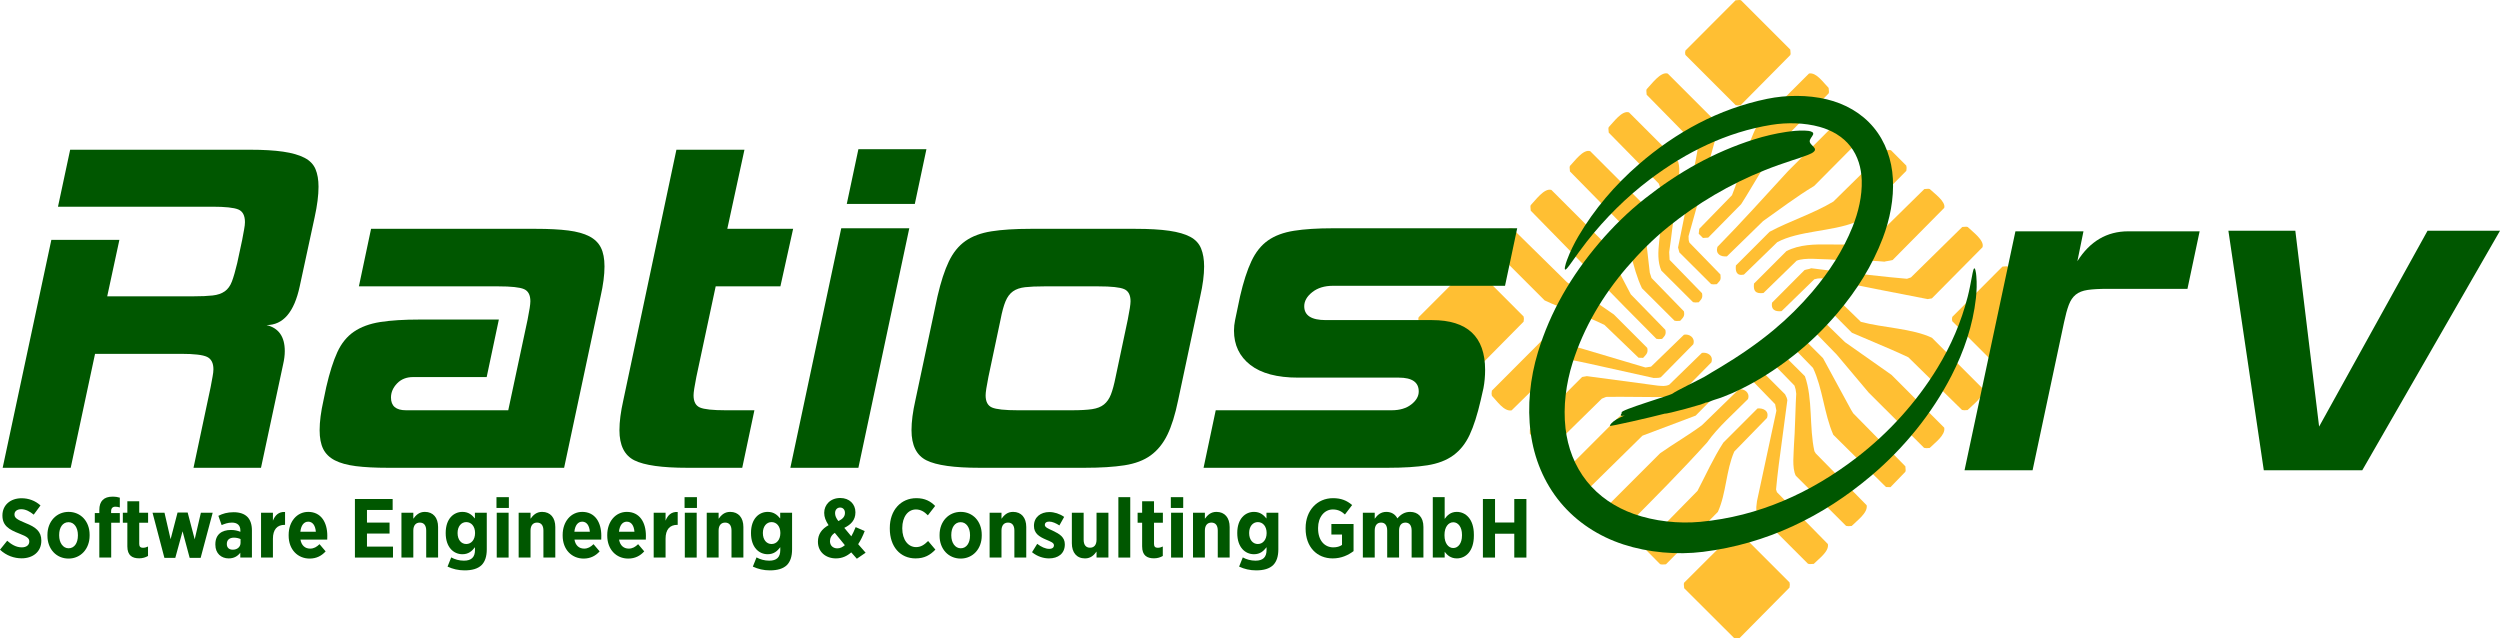<?xml version="1.0" encoding="UTF-8"?>
<svg xmlns="http://www.w3.org/2000/svg" xmlns:xlink="http://www.w3.org/1999/xlink" xmlns:xodm="http://www.corel.com/coreldraw/odm/2003" xml:space="preserve" width="337.001mm" height="86.029mm" version="1.1" style="shape-rendering:geometricPrecision; text-rendering:geometricPrecision; image-rendering:optimizeQuality; fill-rule:evenodd; clip-rule:evenodd" viewBox="0 0 75560.67 19289.09">
 <defs>
  <style type="text/css">
   
    .fil0 {fill:#FFBF33}
    .fil1 {fill:#005700;fill-rule:nonzero}
   
  </style>
 </defs>
 <g id="Layer_x0020_1">
  <g id="_2113318104432">
   <g>
    <path class="fil0" d="M60671.26 11232.96c-30.02,-7.51 -78.79,9.37 -144.44,-3.77 -507.4,-507.4 -1014.8,-1014.8 -1521.28,-1521.25 -12.17,-64.73 -12.17,-64.73 0.94,-130.38 504.6,-506.46 1009.19,-1012.94 1515.65,-1519.39 126.61,-12.2 126.61,-12.2 166.01,0.94 495.2,495.2 991.34,991.37 1487.51,1487.51 13.12,127.56 13.12,127.56 0.94,166.01 -502.71,506.46 -1004.5,1013.85 -1505.33,1520.33z"></path>
    <path class="fil0" d="M52579.08 19283.76c-110.67,7.51 -110.67,7.51 -169.75,-2.8 -502.71,-500.85 -1005.42,-1001.68 -1506.28,-1502.51 -14.06,-128.5 -14.06,-128.5 -0.92,-167.89 505.51,-505.54 1011.97,-1010.11 1519.39,-1515.65 65.65,-13.12 65.65,-13.12 157.56,0 502.71,502.71 1005.42,1005.42 1508.14,1508.14 12.2,64.73 12.2,64.73 -0.94,156.64 -502.71,508.34 -1005.42,1016.68 -1507.19,1524.08z"></path>
    <path class="fil0" d="M54819.72 17043.13c-122.87,8.43 -122.87,8.43 -175.4,-4.69 -513.97,-513.97 -1026.99,-1027.02 -1540.02,-1540.04 -42.2,-124.73 -13.14,-221.34 -0.94,-349.84 195.09,-911.64 390.18,-1823.27 587.13,-2734.91 -13.14,-65.65 -26.26,-131.3 -38.45,-197.89 -317.94,-327.33 -635.9,-654.64 -953.83,-981.97 -32.83,-162.26 120.99,-329.21 301.99,-268.25 317.94,317.96 635.9,635.9 953.83,953.85 54.42,108.79 54.42,108.79 67.53,174.44 -288.88,2153.43 -288.88,2153.43 -341.39,2701.14 8.43,27.22 16.88,54.42 26.26,80.67 513.03,522.4 1026.05,1044.82 1540.02,1568.16 43.16,226.97 -282.29,449.26 -426.73,599.33z"></path>
    <path class="fil0" d="M55965.82 15897.01c-105.04,9.37 -105.04,9.37 -169.75,-2.8 -507.4,-505.54 -1013.85,-1010.13 -1519.39,-1515.65 -121.93,-236.34 -59.08,-694.98 -54.39,-943.52 28.14,-305.76 52.51,-1380.6 67.53,-1532.53 -15.02,-135.07 -15.02,-135.07 -52.53,-247.6 -317.94,-325.45 -634.01,-650.92 -950.09,-976.37 -21.57,-199.78 56.28,-320.76 281.37,-288.86 327.33,327.31 654.66,654.64 983.85,981.97 243.86,679.03 125.67,1551.28 287,2265.96 12.2,21.57 25.34,44.08 39.39,65.65 513.03,522.4 1026.05,1044.82 1540.02,1568.16 43.16,228.86 -304.8,473.65 -453,625.58z"></path>
    <path class="fil0" d="M57138.2 14724.64c-45.94,-0.94 -90.96,-2.8 -135.99,-4.69 -531.79,-526.16 -1062.64,-1053.25 -1592.55,-1579.41 -279.48,-639.64 -318.88,-1401.23 -612.44,-2019.3 -326.39,-335.76 -652.78,-671.52 -978.23,-1008.23 0,-187.58 83.48,-302.96 296.37,-270.11 327.33,327.31 654.66,654.64 983.85,981.97 755.94,1380.58 847.87,1575.67 912.58,1666.63 525.22,534.62 1050.45,1069.21 1576.61,1602.87 12.2,126.61 12.2,126.61 -0.94,166.01 -151.01,154.75 -300.13,309.51 -449.26,464.26z"></path>
    <path class="fil0" d="M58323.71 13539.15c-105.04,9.37 -105.04,9.37 -169.78,-2.83 -558.97,-557.11 -1117.96,-1114.21 -1676.01,-1672.26 -321.7,-381.73 -643.41,-763.45 -964.17,-1146.12 -374.21,-383.59 -748.43,-767.2 -1121.72,-1151.72 -38.45,-190.4 83.48,-312.33 284.19,-284.19 362.02,352.65 724.06,705.29 1086.07,1057.96 468,329.19 936.97,659.33 1405.92,989.48 530.85,532.71 1062.62,1064.5 1595.36,1597.24 43.14,228.83 -293.56,462.38 -439.86,612.44z"></path>
    <path class="fil0" d="M59469.81 12393.03c-105.04,9.37 -105.04,9.37 -169.75,-2.8 -541.16,-529.93 -1081.39,-1060.76 -1621.63,-1591.61 -390.16,-181.95 -390.16,-181.95 -1706.03,-741.88 -345.13,-345.16 -689.35,-691.23 -1033.56,-1037.31 -38.45,-190.4 83.48,-312.33 284.19,-284.19 339.51,330.13 679.98,661.21 1020.42,992.29 673.41,181.95 1547.53,196.97 2149.66,482.08 513.03,514.91 1027.94,1029.82 1542.84,1544.73 44.08,229.78 -317.02,485.83 -466.14,638.7z"></path>
    <path class="fil0" d="M50351.57 17056.25c-122.87,8.45 -122.87,8.45 -175.38,-4.69 -150.07,-150.07 -299.19,-301.05 -447.38,-451.12 -13.14,-65.65 -13.14,-65.65 -0.94,-156.64 525.22,-536.48 1051.39,-1072.02 1578.47,-1608.49 249.48,-478.32 483.03,-998.85 781.28,-1458.43 343.27,-343.27 687.49,-687.49 1031.68,-1031.68 166.01,-15.94 361.1,64.71 287,287 -331.08,338.59 -660.27,677.15 -989.48,1015.74 -252.29,576.82 -239.15,1257.71 -495.2,1823.27 -524.28,528.05 -1047.62,1057.02 -1570.04,1585.04z"></path>
    <path class="fil0" d="M58389.36 9018.48c-43.14,7.49 -85.36,14.06 -126.61,21.57 -2094.32,-404.24 -2892.48,-573.99 -3005.96,-586.19 -183.83,-50.65 -262.62,-56.28 -420.18,-13.14 -330.16,320.76 -660.29,641.52 -989.48,963.23 -204.46,22.51 -323.59,-51.59 -288.88,-255.11 326.39,-328.27 652.78,-656.52 981.03,-984.8 55.34,-23.43 150.07,-28.14 201.66,-57.2 277.62,45 2623.29,304.8 2896.23,318.88 39.39,-13.14 79.71,-27.2 120.04,-41.28 515.85,-508.34 1032.62,-1015.74 1550.36,-1524.08 127.56,-11.26 127.56,-11.26 166.93,1.88 134.13,134.13 513.05,400.47 445.51,610.56 -511.17,514.91 -1021.37,1030.76 -1530.65,1545.67z"></path>
    <path class="fil0" d="M49166.08 15897.01c-117.24,-2.8 -117.24,-2.8 -162.26,-17.83 -141.61,-141.61 -489.57,-380.78 -420.18,-587.11 530.85,-530.85 1061.7,-1061.7 1592.55,-1592.55 407.04,-287 857.24,-545.87 1263.34,-846.93 370.47,-361.1 740.94,-722.17 1112.35,-1082.33 161.32,-31.88 347.02,91.91 281.37,288.86 -409.86,417.38 -910.69,848.81 -1238.02,1314.95 -783.14,867.55 -1607.55,1693.83 -2429.14,2522.93z"></path>
    <path class="fil0" d="M57203.85 7859.22c-138.81,33.77 -204.46,33.77 -248.54,49.71 -559.91,-57.2 -1120.78,-15.94 -1662.89,-68.45 -263.54,0.94 -743.74,-62.85 -990.42,39.39 -334.82,325.45 -669.64,650.9 -1002.6,976.34 -239.17,27.2 -311.39,-58.14 -286.05,-286.05 326.39,-326.39 652.76,-652.78 979.15,-979.17 799.1,-410.81 1809.21,-10.31 2618.63,-352.65 515.83,-508.34 1032.62,-1015.74 1550.33,-1524.08 127.56,-11.26 127.56,-11.26 166.01,0.92 116.3,116.3 493.34,377.04 435.18,568.38 -519.6,525.22 -1039.19,1050.42 -1558.79,1575.65z"></path>
    <path class="fil0" d="M51250.09 12561.86c-536.48,202.58 -1072.02,404.21 -1607.58,605.87 -534.6,525.22 -1069.19,1050.45 -1602.84,1576.61 -247.62,46.88 -466.14,-297.33 -625.58,-456.77 -12.2,-64.71 -12.2,-64.71 0,-168.81 507.4,-507.4 1015.74,-1015.74 1524.08,-1524.08 38.45,-21.59 76.91,-43.16 117.24,-64.73 636.82,-128.48 1433.09,-52.51 1993.02,-351.7 320.76,-313.25 642.47,-625.58 964.17,-937.89 173.5,-19.71 338.56,49.71 272.91,272.91 -346.08,349.84 -691.23,698.74 -1035.42,1048.59z"></path>
    <path class="fil0" d="M56084 6713.13c-730.63,289.8 -1714.48,256.97 -2368.2,606.82 -335.76,326.39 -671.52,652.78 -1007.29,979.17 -229.8,49.71 -260.74,-108.79 -241.97,-275.74 339.51,-339.53 679.03,-679.03 1018.54,-1018.56 612.44,-327.33 1321.5,-548.68 1927.37,-912.58 524.3,-516.77 1050.45,-1033.56 1576.61,-1550.33 127.56,-11.26 127.56,-11.26 166.01,0.94 152.87,154.75 306.7,308.56 461.46,463.32 13.12,65.65 13.12,65.65 0.92,156.61 -511.14,516.79 -1022.31,1033.56 -1533.45,1550.36z"></path>
    <path class="fil0" d="M50729.55 11962.53c-44.08,12.2 -88.16,24.39 -130.38,36.57 -553.34,11.26 -1646.95,-15 -2054.93,-2.8 -44.08,17.83 -87.22,34.71 -129.42,52.51 -518.68,509.28 -1037.33,1018.56 -1555.04,1526.9 -236.34,45.02 -469.89,-314.19 -622.76,-467.06 0,-45.02 0,-90.04 1.86,-135.07 526.16,-526.16 1052.33,-1052.33 1579.44,-1579.41 47.83,-8.45 95.65,-16.88 143.5,-25.34 714.66,95.67 1429.35,191.34 2145.89,287 129.44,7.51 207.29,29.08 342.33,-27.2 329.21,-321.68 659.35,-642.44 989.48,-963.2 164.15,-29.08 354.53,80.65 286.08,286.05 -332.96,336.7 -664.98,674.35 -996.05,1011.05z"></path>
    <path class="fil0" d="M50195.88 11402.6c-71.28,20.65 -71.28,20.65 -214.78,21.57 -2165.6,-483 -2165.6,-483 -2567.01,-559.91 -62.85,8.43 -123.81,16.88 -184.78,25.31 -513.97,504.6 -1027.94,1009.19 -1541.9,1513.76 -232.6,43.14 -448.32,-292.62 -596.5,-440.81 -12.2,-64.71 -12.2,-64.71 0,-155.69 509.28,-511.14 1018.56,-1022.31 1528.76,-1532.53 50.65,-13.12 103.18,-26.26 155.69,-39.37 1751.99,506.46 2069.01,613.38 2958.13,872.24 55.34,-8.45 111.61,-17.83 168.81,-26.26 331.1,-321.7 662.17,-643.41 995.11,-965.11 161.32,-31.88 347.04,91.91 281.39,288.88 -328.27,332.02 -655.6,664.98 -982.94,997.91z"></path>
    <path class="fil0" d="M49662.22 10816.42c-46.91,-1.86 -92.85,-2.8 -137.87,-4.69 -343.27,-330.13 -686.55,-660.27 -1028.88,-989.48 -586.19,-297.31 -1230.51,-465.2 -1810.13,-742.8 -522.42,-522.42 -1044.82,-1044.82 -1566.3,-1566.3 -13.14,-127.56 -13.14,-127.56 0,-166.95 134.13,-134.1 388.3,-502.71 599.33,-432.35 545.85,538.34 1093.59,1076.7 1641.32,1615.04 690.29,482.08 976.34,664.98 1419.98,977.29 334.82,336.73 671.52,673.43 1008.23,1010.13 31.88,155.67 -31.88,195.07 -125.67,300.11z"></path>
    <path class="fil0" d="M50235.27 10243.37c-111.61,8.45 -111.61,8.45 -171.64,-2.8 -1280.22,-1278.36 -2534.19,-2590.49 -3798.47,-3873.54 -12.2,-128.48 -12.2,-128.48 0,-166.93 135.04,-135.07 410.78,-530.85 625.56,-458.63 521.48,521.46 1043.9,1043.88 1566.3,1566.28 276.68,529.91 554.3,1058.9 832.85,1588.81 347.96,357.33 695.92,714.66 1044.82,1072.96 29.08,145.36 -16.88,178.18 -99.42,273.86z"></path>
    <path class="fil0" d="M50782.06 9696.57c-110.67,7.51 -110.67,7.51 -170.69,-3.74 -329.19,-327.33 -657.47,-653.72 -984.8,-981.05 -303.88,-635.9 -359.21,-1389.01 -678.09,-2006.16 -499.89,-507.4 -998.85,-1015.74 -1497.82,-1524.08 -13.14,-127.56 -13.14,-127.56 0,-166.95 134.13,-134.13 398.61,-516.77 612.44,-445.49 508.34,508.34 1017.62,1017.62 1526.9,1526.88 12.2,30.96 25.31,60.96 38.45,90.99 77.85,685.6 156.64,1370.27 235.4,2054.93 15.96,53.48 33.77,106.93 51.59,160.38 326.39,335.76 652.78,671.55 979.17,1007.31 32.83,149.13 -25.31,188.52 -112.56,287z"></path>
    <path class="fil0" d="M51341.99 9136.64c-110.67,7.51 -110.67,7.51 -170.69,-3.74 -320.76,-318.88 -640.58,-636.84 -959.48,-955.72 -228.83,-523.34 68.48,-1223.97 -38.45,-1745.42 44.08,-229.8 60.96,-678.12 -39.37,-885.38 -504.6,-512.08 -1008.25,-1025.13 -1510.96,-1537.22 -13.14,-127.56 -13.14,-127.56 0,-166.95 134.13,-134.1 398.61,-516.77 612.44,-445.49 495.22,495.2 991.37,991.37 1487.51,1487.51 39.39,155.69 35.65,256.97 28.14,422.04 -79.73,529.91 -272.94,2175 -301.08,2313.81 3.77,78.77 8.45,156.61 13.14,234.46 326.39,335.78 652.78,671.55 979.17,1007.31 29.08,145.38 -17.83,179.15 -100.36,274.8z"></path>
    <path class="fil0" d="M51889.73 8588.91c-111.61,8.45 -111.61,8.45 -171.64,-2.8 -320.76,-318.88 -640.58,-636.84 -959.46,-955.72 -14.08,-49.71 -28.14,-99.42 -40.34,-149.13 416.41,-2084.01 523.34,-2560.47 588.05,-2938.43 -9.37,-46.91 -17.8,-94.73 -26.26,-142.58 -504.6,-512.08 -1008.23,-1025.11 -1510.94,-1537.22 -12.2,-128.48 -12.2,-128.48 0,-166.93 138.79,-138.81 422.04,-543.99 638.7,-471.77 495.2,495.2 991.37,991.37 1487.51,1487.51 29.08,83.48 26.26,131.3 45.02,161.32 -18.77,33.77 -18.77,82.53 -513.97,1832.64 -61.91,264.48 -61.91,264.48 -391.12,1432.17 0.94,117.24 0.94,117.24 26.28,195.09 312.31,321.68 624.64,643.38 937.89,964.15 17.83,175.38 -0.94,167.89 -109.73,291.68z"></path>
    <path class="fil0" d="M54832.84 5619.54c-541.16,325.45 -1037.31,705.29 -1543.76,1061.7 -364.84,355.45 -729.68,710.92 -1093.59,1067.31 -194.15,19.71 -351.73,-75.96 -287.02,-287 732.51,-745.63 1423.74,-1517.51 2136.54,-2292.22 598.38,-598.38 1197.69,-1197.69 1797.01,-1797.01 218.52,-40.31 446.43,302.02 599.3,454.89 12.2,124.73 12.2,124.73 0.94,169.75 -537.42,541.16 -1073.9,1081.41 -1609.44,1622.58z"></path>
    <path class="fil0" d="M51628.99 7182.07c-53.45,2.8 -105.99,6.57 -158.5,10.31 -43.14,-43.14 -85.36,-85.34 -127.56,-127.56 4.69,-49.71 9.37,-99.42 15.94,-149.13 329.19,-338.59 658.41,-677.15 989.48,-1015.74 282.31,-691.23 422.98,-1465.94 769.08,-2123.4 518.65,-518.65 1038.25,-1036.37 1558.79,-1555.02 224.15,-42.22 435.18,279.48 592.73,435.18 13.14,127.56 13.14,127.56 0.94,166.01 -530.85,538.34 -1060.76,1077.64 -1589.73,1615.98 -351.7,559.93 -937.89,1562.55 -1055.13,1732.31 -332.96,336.7 -664.98,674.35 -996.05,1011.05z"></path>
    <path class="fil0" d="M44542.23 11246.91c-123.79,7.51 -123.79,7.51 -176.32,-5.63 -496.14,-496.14 -992.29,-992.29 -1487.51,-1487.49 -13.12,-127.56 -13.12,-127.56 0,-166.95 504.6,-504.6 1009.19,-1009.19 1513.79,-1513.76 127.53,-13.14 127.53,-13.14 166.93,0 496.17,498.03 993.25,995.11 1490.33,1492.19 13.12,65.65 13.12,65.65 0,157.56 -502.71,508.34 -1005.42,1016.68 -1507.22,1524.08z"></path>
    <path class="fil0" d="M52605.33 3183.81c-30,-7.49 -78.77,9.39 -144.42,-3.74 -507.42,-507.4 -1014.82,-1014.8 -1521.28,-1521.28 -12.2,-64.71 -12.2,-64.71 0.94,-130.36 504.57,-506.46 1009.17,-1012.94 1515.63,-1519.39 126.61,-12.2 126.61,-12.2 166.01,0.94 495.22,495.2 991.37,991.34 1487.51,1487.51 13.14,127.53 13.14,127.53 0.94,166.01 -502.71,506.46 -1004.48,1013.85 -1505.33,1520.31z"></path>
   </g>
   <path class="fil1" d="M54784.54 8808.06c499.71,-588.81 921.86,-1238.29 1209.28,-1957.13 175.69,-439.42 290.76,-927.71 276.03,-1402.87 -11.46,-368.68 -115,-733.65 -344.33,-1026.95 -232.22,-297.02 -567.08,-486.41 -926.61,-586.12 -458.43,-127.15 -988.9,-137.69 -1457.31,-62.13 -1355.27,218.59 -2571.52,820.07 -3662.55,1639.86 -722.26,542.69 -1361.54,1182.64 -1920.65,1890.96 -160.94,203.88 -310.07,416.32 -460.74,627.69 -40.54,56.86 -81.26,115.34 -126.97,168.12 -9.55,10.99 -47.83,56.66 -65.9,48.32 -18.52,-8.54 -7.06,-67.56 -4.39,-81.82 12.98,-69.48 36.19,-139.37 60.49,-205.63 91.77,-249.89 212.76,-494.37 347.4,-723.77 477.6,-813.72 1101.52,-1542.73 1813.23,-2161.16 1127.85,-980.02 2421.52,-1685.87 3891.41,-1988.7 576.43,-118.77 1227.24,-121.57 1799.82,15.11 546.7,130.52 1050.92,411.77 1413.56,846.3 364.73,437.02 552.87,987.02 584.57,1551.66 34.06,607.04 -89.51,1230.2 -305.43,1796.61 -316.91,831.43 -787.78,1578.9 -1361.12,2256.61 -392.8,464.33 -839.66,900.67 -1316.88,1278.11 -578.72,457.69 -1195.45,850.54 -1870.22,1150.24 -173.52,77.06 -353.54,146.21 -535.47,200.45 -99.35,29.62 -174.71,79.73 -278.25,88.5 -18.32,37.49 -1185.13,353.83 -1220.33,329.84 -417.35,110.31 -1669.95,396.99 -1667.31,370.63 5.87,-58.95 216.97,-326.5 1004.91,-447.4 -955.07,268.09 -607.04,90.81 -648.29,45.04 -64.26,-71.32 1485.11,-521.86 1542.33,-574.26 70.34,-64.44 887.53,-460.34 968.29,-510.65 147.98,-92.2 299.39,-179.19 449.01,-268.92 574.19,-344.33 1119.46,-713.07 1635.47,-1141.61 423.45,-351.68 820.72,-745.42 1176.95,-1164.95z"></path>
   <path class="fil1" d="M49174.13 8078.39c-730.2,850.65 -1303.5,1810.94 -1642.75,2882.55 -199.6,630.45 -290.07,1324.62 -215.04,1983.31 66.12,580.78 274.93,1137.67 639.77,1597.42 367.53,463.16 867.73,794.1 1422.53,991.25 624.1,221.75 1352.67,300.81 2011.54,239.35 1760.8,-164.24 3336.86,-873.85 4730.33,-1945.96 963.61,-741.39 1806.43,-1670.33 2439.26,-2709.28 408.16,-670.11 716.84,-1384.77 911.52,-2144.79 53.72,-209.71 93.03,-422.62 133.12,-635.22 10.63,-56.35 20.76,-114.08 36.7,-169.19 3.32,-11.52 16.01,-58.32 32.56,-58.41 16.86,-0.07 28.99,47.15 32.11,58.92 14.78,56.19 21.95,116.57 26.88,174.35 18.95,221.88 12.26,451.12 -12.51,672.22 -91.73,819.08 -360.92,1605.62 -736.32,2337.1 -589.44,1148.45 -1434.55,2185.11 -2418.27,3018.63 -1473.07,1248.14 -3170.06,2067.91 -5094.61,2308.52 -785.27,98.16 -1653.49,20.94 -2405.2,-223.99 -737.62,-240.38 -1403.7,-667.76 -1901.07,-1266.39 -499.57,-601.28 -799.77,-1337.53 -901.77,-2109.93 -106.28,-804.68 -16.3,-1654.23 219.01,-2429.73 375.07,-1235.96 1011.61,-2317.57 1844.12,-3299.03 412.29,-486.05 892.22,-957.85 1393.85,-1352.22 1003.5,-788.88 2078.34,-1400.6 3297.21,-1785.56 314.44,-99.3 642.38,-176.82 968.83,-225.02 181.73,-26.82 369.64,-46.73 553.81,-40.38 68.81,2.38 171.23,6.14 231.97,43.56 31.75,19.57 39.93,47.96 24.89,81.84 -28.18,63.54 -108.43,137.06 -98.95,209.78 9.35,71.52 104.82,130.56 143.68,190.54 20.78,32.09 20.54,65.61 -3.68,95.78 -42.24,52.58 -129.35,86.82 -189.84,111.37 -153.65,62.35 -314.08,111.05 -471.25,163.14 -281.91,93.39 -563.41,190.29 -838.79,301.3 -1066.5,429.91 -2019.53,989.42 -2916.21,1711.86 -449.64,362.26 -871.66,784.8 -1247.44,1222.31z"></path>
   <path class="fil1" d="M7888.1 14138.74l-2039.7 0 518.3 -2440.96c22.29,-122.6 41.79,-228.47 58.52,-317.62 16.7,-89.19 25.07,-161.64 25.07,-217.35 0,-189.51 -64.08,-314.89 -192.26,-376.19 -128.18,-61.3 -387.31,-91.93 -777.44,-91.93l-2608.11 0 -735.63 3444.05 -2056.39 0 1471.25 -6888.15 2056.39 0 -367.82 1705.33 2608.13 0c234.06,0 426.34,-8.36 576.82,-25.09 150.45,-16.7 273.07,-58.5 367.8,-125.38 94.73,-66.88 167.17,-167.2 217.35,-300.94 50.16,-133.77 103.09,-317.65 158.81,-551.73l150.47 -702.2c22.29,-122.58 41.82,-228.47 58.52,-317.62 16.73,-89.19 25.09,-161.64 25.09,-217.35 0,-200.65 -66.91,-328.81 -200.65,-384.53 -133.72,-55.74 -395.67,-83.59 -785.76,-83.59l-4664.54 0 367.8 -1722.04 5433.6 0c401.25,0 735.63,19.48 1003.14,58.5 267.49,39.01 482.06,100.34 643.68,183.92 161.61,83.59 273.05,197.82 334.35,342.73 61.32,144.89 91.97,323.23 91.97,535 0,256.34 -38.99,562.87 -117.04,919.53l-451.41 2089.84c-167.17,780.2 -501.55,1170.31 -1003.11,1170.31 367.8,89.17 551.73,351.08 551.73,785.76 0,122.62 -16.73,256.37 -50.16,401.28l-668.74 3126.41z"></path>
   <path id="_1" class="fil1" d="M17049.97 14138.74l-5316.58 0c-390.09,0 -716.12,-16.73 -978.03,-50.16 -261.93,-33.43 -473.72,-91.95 -635.31,-175.56 -161.64,-83.59 -278.65,-197.82 -351.1,-342.73 -72.44,-144.89 -108.65,-334.35 -108.65,-568.43 0,-256.37 38.99,-557.31 117.02,-902.8l83.59 -401.28c100.29,-434.69 211.77,-785.78 334.37,-1053.25 122.6,-267.51 289.8,-473.72 501.55,-618.61 211.79,-144.89 476.5,-242.42 794.17,-292.58 317.65,-50.16 716.12,-75.22 1195.38,-75.22l2390.78 0 -367.82 1738.74 -2223.58 0c-200.61,0 -362.24,64.08 -484.84,192.26 -122.6,128.16 -183.92,270.29 -183.92,426.32 0,256.37 150.49,384.53 451.43,384.53l3092.95 0 585.18 -2741.86c55.72,-278.65 83.59,-462.56 83.59,-551.75 0,-189.46 -64.08,-312.06 -192.29,-367.8 -128.16,-55.74 -387.31,-83.59 -777.42,-83.59l-4213.11 0 367.8 -1738.74 4982.19 0c390.09,0 716.12,16.73 978.05,50.16 261.93,33.43 473.7,91.95 635.31,175.54 161.61,83.59 278.63,197.85 351.1,342.73 72.44,144.89 108.68,334.37 108.68,568.45 0,256.32 -39.01,557.26 -117.02,902.8l-1103.45 5182.82z"></path>
   <path id="_2" class="fil1" d="M22433.39 14138.74l-1655.15 0c-769.08,0 -1304.06,-75.25 -1605,-225.72 -300.94,-150.47 -451.41,-454.19 -451.41,-911.16 0,-256.37 39.01,-557.31 117.04,-902.8l1604.97 -7573.6 2056.43 0 -518.27 2390.78 1989.53 0 -384.55 1738.74 -1956.07 0 -585.18 2741.88c-55.72,278.63 -83.59,462.56 -83.59,551.7 0,189.51 64.1,312.11 192.26,367.82 128.18,55.72 387.31,83.59 777.42,83.59l869.39 0 -367.82 1738.76z"></path>
   <path id="_3" class="fil1" d="M25944.33 14138.74l-2056.43 0 1538.16 -7239.25 2056.39 0 -1538.11 7239.25zm1705.31 -7974.83l-2056.41 0 351.1 -1655.18 2056.41 0 -351.1 1655.18z"></path>
   <path id="_4" class="fil1" d="M35607.76 12099.06c-89.19,434.69 -197.85,782.98 -326.03,1044.91 -128.18,261.93 -295.36,468.14 -501.57,618.59 -206.19,150.47 -470.92,250.81 -794.15,300.94 -323.23,50.16 -724.48,75.25 -1203.74,75.25l-3176.56 0c-769.06,0 -1304.06,-75.25 -1605,-225.72 -300.94,-150.47 -451.39,-454.19 -451.39,-911.16 0,-256.37 38.99,-557.31 117.02,-902.8l668.74 -3143.13c100.31,-434.69 214.57,-785.78 342.73,-1053.29 128.18,-267.51 295.38,-473.68 501.57,-618.56 206.21,-144.91 468.14,-242.44 785.76,-292.6 317.67,-50.13 710.56,-75.22 1178.7,-75.22l3176.54 0c412.4,0 752.35,19.51 1019.86,58.52 267.51,39.01 479.26,100.29 635.31,183.88 156.03,83.61 264.71,200.65 325.99,351.1 61.32,150.49 91.97,331.59 91.97,543.38 0,256.32 -38.99,557.26 -117.04,902.8l-668.72 3143.13zm-1889.23 -702.2l367.8 -1738.74c55.74,-278.65 83.61,-462.56 83.61,-551.75 0,-189.46 -64.08,-312.06 -192.29,-367.8 -128.16,-55.74 -387.31,-83.59 -777.42,-83.59l-1638.43 0c-234.06,0 -426.32,8.36 -576.79,25.07 -150.47,16.73 -273.09,58.52 -367.82,125.4 -94.73,66.88 -169.95,167.17 -225.67,300.92 -55.76,133.77 -105.92,317.67 -150.49,551.75l-367.8 1738.74c-55.74,278.63 -83.59,462.56 -83.59,551.7 0,189.51 64.08,312.11 192.24,367.82 128.18,55.72 387.31,83.59 777.44,83.59l1638.43 0c256.37,0 459.75,-11.14 610.25,-33.43 150.45,-22.29 270.27,-69.66 359.46,-142.11 89.15,-72.44 158.81,-172.78 208.97,-300.94 50.16,-128.16 97.51,-303.72 142.11,-526.64z"></path>
   <path id="_5" class="fil1" d="M44752.9 12099.06c-100.31,434.69 -211.77,782.98 -334.37,1044.91 -122.62,261.93 -287,468.14 -493.21,618.59 -206.19,150.47 -468.12,250.81 -785.78,300.94 -317.67,50.16 -716.12,75.25 -1195.38,75.25l-5567.34 0 367.8 -1738.76 5316.56 0c245.22,0 443.05,-58.52 593.52,-175.54 150.47,-117.02 225.69,-248 225.69,-392.89 0,-278.65 -200.61,-417.96 -601.86,-417.96l-3042.8 0c-635.34,0 -1117.37,-128.21 -1446.19,-384.53 -328.81,-256.37 -493.23,-601.88 -493.23,-1036.57 0,-55.74 2.8,-108.68 8.36,-158.86 5.58,-50.13 13.95,-103.07 25.09,-158.81l150.47 -718.9c100.31,-434.69 214.55,-788.56 342.73,-1061.66 128.18,-273.07 295.38,-482.04 501.57,-626.95 206.21,-144.89 468.12,-242.4 785.76,-292.56 317.67,-50.16 710.56,-75.27 1178.68,-75.27l5567.34 0 -367.82 1738.76 -5199.52 0c-256.34,0 -465.34,64.08 -626.93,192.29 -161.64,128.16 -242.44,270.27 -242.44,426.32 0,278.65 217.35,417.96 652.04,417.96l3209.99 0c1070,0 1605,501.55 1605,1504.68 0,189.51 -16.7,373.38 -50.13,551.73l-83.61 367.82z"></path>
   <path class="fil1" d="M66114.59 8730.12l-2407.51 0c-256.32,0 -459.75,11.14 -610.22,33.43 -150.47,22.31 -270.29,69.69 -359.44,142.13 -89.19,72.44 -158.86,175.54 -208.99,309.3 -50.16,133.74 -97.53,306.5 -142.11,518.27l-952.98 4480.62 -2056.39 0 1538.11 -7222.48 2056.39 0 -183.88 902.8c378.95,-601.88 891.66,-902.8 1538.11,-902.8l2156.72 0 -367.82 1738.72z"></path>
   <polygon id="_1_0" class="fil1" points="75560.7,6974.65 71397.72,14213.88 68421.79,14213.88 67351.79,6974.65 69374.77,6974.65 70093.67,12893.09 73370.54,6974.65 "></polygon>
   <path class="fil1" d="M654.95 16874.86c343.9,0 594.26,-202.31 594.26,-531.03l0 -5.07c0,-275.63 -166.91,-407.13 -475.43,-528.52 -275.63,-113.79 -336.32,-161.84 -336.32,-262.98l0 -2.53c0,-91.03 78.41,-154.26 204.84,-154.26 136.55,0 265.52,73.34 376.77,164.37l204.84 -278.16c-161.84,-146.66 -364.15,-217.47 -571.5,-217.47 -341.39,0 -579.08,209.89 -579.08,518.38l0 5.07c0,303.45 194.71,422.31 508.27,543.68 252.87,96.1 303.45,151.73 303.45,240.25l0 2.51c0,103.7 -85.99,174.48 -227.6,174.48 -177,0 -321.14,-96.08 -440,-199.75l-217.47 270.56c194.71,182.08 429.89,260.47 654.95,260.47z"></path>
   <path id="_1_1" class="fil1" d="M2071.07 16882.44c366.66,0 637.24,-290.81 637.24,-692.87l0 -27.83c0,-404.6 -268.05,-690.36 -634.73,-690.36 -366.66,0 -639.77,290.83 -639.77,692.89l0 27.83c0,404.6 270.58,690.34 637.26,690.34zm2.51 -311.03c-171.95,0 -285.74,-169.42 -285.74,-386.91l0 -17.69c0,-220 103.68,-384.37 283.23,-384.37 171.95,0 283.21,166.88 283.21,386.91l0 17.69c0,220 -103.68,384.37 -280.69,384.37z"></path>
   <path id="_2_2" class="fil1" d="M3001.65 16852.1l359.08 0 0 -1051.97 260.47 0 0 -293.34 -263 0 0 -53.09c0,-96.1 48.05,-139.08 131.5,-139.08 50.58,0 88.5,10.11 131.5,22.76l0 -295.87c-58.16,-17.69 -123.92,-30.34 -222.53,-30.34 -128.97,0 -227.6,32.87 -295.87,101.14 -65.74,65.76 -101.14,164.37 -101.14,303.45l0 91.03 -136.55 0 0 293.34 136.55 0 0 1051.97z"></path>
   <path id="_3_3" class="fil1" d="M4207.86 16874.86c108.74,0 194.71,-30.34 265.52,-70.81l0 -285.74c-45.52,22.76 -98.61,37.91 -154.26,37.91 -75.85,0 -111.26,-37.91 -111.26,-116.32l0 -639.77 268.05 0 0 -303.45 -268.05 0 0 -346.43 -359.08 0 0 346.43 -136.55 0 0 303.45 136.55 0 0 713.12c0,280.69 151.73,361.61 359.08,361.61z"></path>
   <polygon id="_4_4" class="fil1" points="4969.03,16862.21 5297.77,16862.21 5517.77,16058.07 5732.7,16862.21 6063.98,16862.21 6428.13,15496.68 6071.56,15496.68 5884.43,16300.82 5672.03,15491.63 5366.04,15491.63 5156.16,16298.31 4971.56,15496.68 4609.95,15496.68 "></polygon>
   <path id="_5_5" class="fil1" d="M6911.11 16877.39c159.33,0 270.58,-65.76 351.5,-171.95l0 146.66 351.5 0 0 -821.84c0,-174.51 -45.52,-316.1 -139.08,-409.66 -88.52,-88.52 -227.6,-139.08 -412.2,-139.08 -194.71,0 -331.26,42.98 -462.76,108.72l98.61 280.69c83.45,-35.4 184.62,-75.85 311.05,-75.85 161.84,0 255.4,80.92 255.4,237.69l0 40.47c-83.45,-32.87 -169.44,-55.63 -283.23,-55.63 -278.16,0 -472.87,134.01 -472.87,432.42l0 15.16c0,263 179.53,412.2 402.06,412.2zm118.86 -263c-103.68,-2.51 -174.48,-58.16 -174.48,-169.42l0 -5.07c0,-123.9 83.45,-189.64 214.95,-189.64 73.32,0 146.66,17.69 199.75,42.98l0 113.79c0,123.92 -101.14,209.89 -240.22,207.35z"></path>
   <path id="_6" class="fil1" d="M7889.76 16852.1l359.08 0 0 -568.97c0,-283.23 131.5,-419.78 351.5,-419.78l15.16 0 0 -389.44c-192.17,-10.11 -300.92,98.63 -366.66,263l0 -240.25 -359.08 0 0 1355.42z"></path>
   <path id="_7" class="fil1" d="M9358.97 16882.44c202.31,0 359.08,-80.92 482.98,-217.47l-184.6 -217.47c-85.96,83.45 -171.95,134.01 -283.21,134.01 -151.73,0 -263,-93.56 -293.34,-273.09l809.19 0c2.53,-53.12 2.53,-96.1 2.53,-116.32 0,-404.62 -189.66,-720.72 -576.55,-720.72 -341.39,0 -591.75,293.34 -591.75,695.42l0 22.76c0,422.31 275.65,692.87 634.73,692.87zm-280.69 -811.73c20.22,-192.17 106.21,-303.45 237.71,-303.45 134.01,0 214.93,116.32 230.11,303.45l-467.82 0z"></path>
   <polygon id="_8" class="fil1" points="10727.02,16852.1 11877.6,16852.1 11877.6,16520.82 11091.17,16520.82 11091.17,16126.34 11773.93,16126.34 11773.93,15795.08 11091.17,15795.08 11091.17,15413.22 11867.49,15413.22 11867.49,15081.97 10727.02,15081.97 "></polygon>
   <path id="_9" class="fil1" d="M12133.03 16852.1l359.08 0 0 -816.79c0,-159.3 78.39,-240.22 197.24,-240.22 121.37,0 192.17,80.92 192.17,240.22l0 816.79 359.1 0 0 -923c0,-280.69 -146.68,-457.71 -399.55,-457.71 -171.95,0 -270.58,98.63 -348.97,207.38l0 -182.08 -359.08 0 0 1355.42z"></path>
   <path id="_10" class="fil1" d="M14042.24 17239.01c230.11,0 402.06,-50.58 515.85,-161.84 101.17,-103.68 154.26,-257.94 154.26,-472.89l0 -1107.6 -359.08 0 0 174.48c-85.99,-106.21 -192.17,-199.78 -376.79,-199.78 -265.52,0 -505.74,207.38 -505.74,634.73l0 7.58c0,427.38 237.69,637.26 505.74,637.26 182.08,0 288.3,-93.56 379.33,-212.42l0 85.99c0,217.47 -108.74,321.14 -333.81,321.14 -141.59,0 -275.63,-37.94 -384.37,-98.63l-111.26 278.18c156.79,73.32 326.21,113.79 515.87,113.79zm50.56 -796.57c-151.73,0 -262.98,-126.43 -262.98,-331.26l0 -2.53c0,-199.78 111.26,-328.74 262.98,-328.74 151.73,0 265.54,128.97 265.54,328.74l0 2.53c0,202.29 -113.81,331.26 -265.54,331.26z"></path>
   <path id="_11" class="fil1" d="M15005.69 15352.55l374.26 0 0 -326.21 -374.26 0 0 326.21zm7.6 1499.55l359.08 0 0 -1355.42 -359.08 0 0 1355.42z"></path>
   <path id="_12" class="fil1" d="M15675.82 16852.1l359.08 0 0 -816.79c0,-159.3 78.39,-240.22 197.24,-240.22 121.37,0 192.17,80.92 192.17,240.22l0 816.79 359.1 0 0 -923c0,-280.69 -146.68,-457.71 -399.55,-457.71 -171.95,0 -270.58,98.63 -348.97,207.38l0 -182.08 -359.08 0 0 1355.42z"></path>
   <path id="_13" class="fil1" d="M17640.66 16882.44c202.31,0 359.08,-80.92 482.98,-217.47l-184.6 -217.47c-85.96,83.45 -171.95,134.01 -283.21,134.01 -151.73,0 -263,-93.56 -293.34,-273.09l809.19 0c2.53,-53.12 2.53,-96.1 2.53,-116.32 0,-404.62 -189.66,-720.72 -576.55,-720.72 -341.39,0 -591.75,293.34 -591.75,695.42l0 22.76c0,422.31 275.65,692.87 634.73,692.87zm-280.69 -811.73c20.22,-192.17 106.21,-303.45 237.71,-303.45 134.01,0 214.93,116.32 230.11,303.45l-467.82 0z"></path>
   <path id="_14" class="fil1" d="M18988.49 16882.44c202.31,0 359.08,-80.92 482.98,-217.47l-184.6 -217.47c-85.96,83.45 -171.95,134.01 -283.21,134.01 -151.73,0 -263,-93.56 -293.34,-273.09l809.19 0c2.53,-53.12 2.53,-96.1 2.53,-116.32 0,-404.62 -189.66,-720.72 -576.55,-720.72 -341.39,0 -591.75,293.34 -591.75,695.42l0 22.76c0,422.31 275.65,692.87 634.73,692.87zm-280.69 -811.73c20.22,-192.17 106.21,-303.45 237.71,-303.45 134.01,0 214.93,116.32 230.11,303.45l-467.82 0z"></path>
   <path id="_15" class="fil1" d="M19757.23 16852.1l359.08 0 0 -568.97c0,-283.23 131.5,-419.78 351.5,-419.78l15.16 0 0 -389.44c-192.17,-10.11 -300.92,98.63 -366.66,263l0 -240.25 -359.08 0 0 1355.42z"></path>
   <path id="_16" class="fil1" d="M20690.32 15352.55l374.26 0 0 -326.21 -374.26 0 0 326.21zm7.6 1499.55l359.08 0 0 -1355.42 -359.08 0 0 1355.42z"></path>
   <path id="_17" class="fil1" d="M21360.46 16852.1l359.08 0 0 -816.79c0,-159.3 78.39,-240.22 197.24,-240.22 121.37,0 192.17,80.92 192.17,240.22l0 816.79 359.1 0 0 -923c0,-280.69 -146.68,-457.71 -399.55,-457.71 -171.95,0 -270.58,98.63 -348.97,207.38l0 -182.08 -359.08 0 0 1355.42z"></path>
   <path id="_18" class="fil1" d="M23269.67 17239.01c230.11,0 402.06,-50.58 515.85,-161.84 101.17,-103.68 154.26,-257.94 154.26,-472.89l0 -1107.6 -359.08 0 0 174.48c-85.99,-106.21 -192.17,-199.78 -376.79,-199.78 -265.52,0 -505.74,207.38 -505.74,634.73l0 7.58c0,427.38 237.69,637.26 505.74,637.26 182.08,0 288.3,-93.56 379.33,-212.42l0 85.99c0,217.47 -108.74,321.14 -333.81,321.14 -141.59,0 -275.63,-37.94 -384.37,-98.63l-111.26 278.18c156.79,73.32 326.21,113.79 515.87,113.79zm50.56 -796.57c-151.73,0 -262.98,-126.43 -262.98,-331.26l0 -2.53c0,-199.78 111.26,-328.74 262.98,-328.74 151.73,0 265.54,128.97 265.54,328.74l0 2.53c0,202.29 -113.81,331.26 -265.54,331.26z"></path>
   <path id="_19" class="fil1" d="M25897.04 16887.5l265.52 -182.06 -225.04 -257.94c75.85,-116.32 141.59,-250.36 197.24,-397.02l-273.12 -118.86c-45.52,111.26 -85.99,197.24 -131.5,278.16l-212.4 -255.4c202.29,-98.63 336.32,-237.71 336.32,-465.29l0 -10.11c0,-240.25 -179.55,-427.35 -457.71,-427.35 -303.45,0 -485.51,209.87 -485.51,445.04l0 7.6c0,121.37 42.98,235.16 131.48,369.19 -204.82,113.79 -321.14,273.12 -321.14,495.63l0 7.6c0,305.99 237.71,500.69 543.68,500.69 189.66,0 336.32,-70.81 462.78,-182.08l169.42 192.2zm-558.86 -1137.94c-68.27,-93.56 -98.63,-159.33 -98.63,-237.71l0 -5.07c0,-96.08 60.69,-166.88 151.73,-166.88 85.99,0 146.68,63.21 146.68,159.3l0 5.07c0,106.21 -65.76,182.06 -199.78,245.29zm-30.34 824.37c-131.5,0 -222.53,-85.99 -222.53,-214.95l0 -5.04c0,-88.52 42.98,-182.08 146.66,-247.82l303.45 371.73c-70.81,60.69 -146.66,96.1 -227.58,96.1z"></path>
   <path id="_20" class="fil1" d="M27672.22 16877.39c270.58,0 440.02,-101.14 599.33,-265.52l-220 -260.47c-118.86,118.86 -222.53,184.6 -364.15,184.6 -235.18,0 -417.24,-214.93 -417.24,-566.43l0 -7.6c0,-343.9 174.48,-563.9 412.2,-563.9 144.13,0 255.4,68.27 361.59,177.02l220.02 -283.23c-136.57,-139.08 -305.99,-235.18 -568.99,-235.18 -467.8,0 -801.61,364.15 -801.61,900.25l0 22.76c0,541.14 313.56,897.71 778.86,897.71z"></path>
   <path id="_21" class="fil1" d="M29035.24 16882.44c366.66,0 637.24,-290.81 637.24,-692.87l0 -27.83c0,-404.6 -268.05,-690.36 -634.73,-690.36 -366.66,0 -639.77,290.83 -639.77,692.89l0 27.83c0,404.6 270.58,690.34 637.26,690.34zm2.51 -311.03c-171.95,0 -285.74,-169.42 -285.74,-386.91l0 -17.69c0,-220 103.68,-384.37 283.23,-384.37 171.95,0 283.21,166.88 283.21,386.91l0 17.69c0,220 -103.68,384.37 -280.69,384.37z"></path>
   <path id="_22" class="fil1" d="M29910.19 16852.1l359.08 0 0 -816.79c0,-159.3 78.39,-240.22 197.24,-240.22 121.37,0 192.17,80.92 192.17,240.22l0 816.79 359.1 0 0 -923c0,-280.69 -146.68,-457.71 -399.55,-457.71 -171.95,0 -270.58,98.63 -348.97,207.38l0 -182.08 -359.08 0 0 1355.42z"></path>
   <path id="_23" class="fil1" d="M31705.59 16877.39c270.58,0 477.94,-141.61 477.94,-422.31l0 -5.04c0,-214.95 -161.84,-313.59 -359.08,-407.15 -144.13,-65.74 -245.29,-106.19 -245.29,-177l0 -5.07c0,-53.09 45.52,-96.1 131.5,-96.1 96.1,0 207.35,50.58 308.52,116.32l144.13 -257.94c-136.55,-96.08 -300.92,-146.66 -447.58,-146.66 -263,0 -465.29,154.26 -465.29,414.71l0 5.07c0,230.11 164.35,326.21 356.55,409.66 146.66,63.21 247.82,96.1 247.82,174.48l0 5.04c0,55.65 -43,103.7 -144.15,103.7 -111.26,0 -240.22,-58.16 -361.61,-151.73l-156.77 252.87c164.35,134.01 354.01,187.13 513.32,187.13z"></path>
   <path id="_24" class="fil1" d="M32795.5 16877.39c169.42,0 270.58,-98.63 346.43,-207.35l0 182.06 359.08 0 0 -1355.42 -359.08 0 0 816.79c0,159.33 -75.85,240.25 -197.24,240.25 -121.37,0 -192.17,-80.92 -192.17,-240.25l0 -816.79 -356.57 0 0 923c0,280.69 144.15,457.71 399.55,457.71z"></path>
   <polygon id="_25" class="fil1" points="33801.96,16852.1 34161.04,16852.1 34161.04,15026.34 33801.96,15026.34 "></polygon>
   <path id="_26" class="fil1" d="M34879.2 16874.86c108.74,0 194.71,-30.34 265.52,-70.81l0 -285.74c-45.52,22.76 -98.61,37.91 -154.26,37.91 -75.85,0 -111.26,-37.91 -111.26,-116.32l0 -639.77 268.05 0 0 -303.45 -268.05 0 0 -346.43 -359.08 0 0 346.43 -136.55 0 0 303.45 136.55 0 0 713.12c0,280.69 151.73,361.61 359.08,361.61z"></path>
   <path id="_27" class="fil1" d="M35387.47 15352.55l374.26 0 0 -326.21 -374.26 0 0 326.21zm7.6 1499.55l359.08 0 0 -1355.42 -359.08 0 0 1355.42z"></path>
   <path id="_28" class="fil1" d="M36057.6 16852.1l359.08 0 0 -816.79c0,-159.3 78.39,-240.22 197.24,-240.22 121.37,0 192.17,80.92 192.17,240.22l0 816.79 359.1 0 0 -923c0,-280.69 -146.68,-457.71 -399.55,-457.71 -171.95,0 -270.58,98.63 -348.97,207.38l0 -182.08 -359.08 0 0 1355.42z"></path>
   <path id="_29" class="fil1" d="M37966.82 17239.01c230.11,0 402.06,-50.58 515.85,-161.84 101.17,-103.68 154.26,-257.94 154.26,-472.89l0 -1107.6 -359.08 0 0 174.48c-85.99,-106.21 -192.17,-199.78 -376.79,-199.78 -265.52,0 -505.74,207.38 -505.74,634.73l0 7.58c0,427.38 237.69,637.26 505.74,637.26 182.08,0 288.3,-93.56 379.33,-212.42l0 85.99c0,217.47 -108.74,321.14 -333.81,321.14 -141.59,0 -275.63,-37.94 -384.37,-98.63l-111.26 278.18c156.79,73.32 326.21,113.79 515.87,113.79zm50.56 -796.57c-151.73,0 -262.98,-126.43 -262.98,-331.26l0 -2.53c0,-199.78 111.26,-328.74 262.98,-328.74 151.73,0 265.54,128.97 265.54,328.74l0 2.53c0,202.29 -113.81,331.26 -265.54,331.26z"></path>
   <path id="_30" class="fil1" d="M40280.62 16877.39c262.98,0 467.82,-98.63 629.66,-220l0 -819.33 -670.13 0 0 318.63 321.17 0 0 313.56c-65.76,48.05 -159.3,73.32 -263,73.32 -260.45,0 -460.22,-204.82 -460.22,-568.97l0 -20.22c0,-326.21 192.17,-556.32 445.07,-556.32 169.42,0 273.09,65.74 366.66,151.73l217.49 -285.76c-161.86,-136.55 -331.28,-207.35 -579.1,-207.35 -480.45,0 -826.9,376.79 -826.9,900.25l0 22.76c0,553.79 343.92,897.71 819.33,897.71z"></path>
   <path id="_31" class="fil1" d="M41190.98 16852.1l359.08 0 0 -816.79c0,-156.77 73.34,-240.22 192.17,-240.22 118.86,0 184.6,83.45 184.6,240.22l0 816.79 359.1 0 0 -816.79c0,-156.77 73.32,-240.22 192.17,-240.22 118.86,0 187.13,83.45 187.13,240.22l0 816.79 356.57 0 0 -925.54c0,-298.39 -161.86,-455.18 -402.08,-455.18 -164.37,0 -285.74,78.41 -384.37,197.26 -63.23,-121.39 -177.02,-197.26 -333.79,-197.26 -169.44,0 -270.58,93.56 -351.5,207.38l0 -182.08 -359.08 0 0 1355.42z"></path>
   <path id="_32" class="fil1" d="M44030.77 16877.39c270.58,0 515.87,-220 515.87,-682.78l0 -40.45c0,-462.76 -247.82,-682.78 -515.87,-682.78 -179.53,0 -288.27,98.63 -366.66,212.42l0 -657.47 -359.08 0 0 1825.76 359.08 0 0 -174.48c75.85,101.14 184.6,199.78 366.66,199.78zm-106.21 -313.56c-149.19,0 -265.52,-146.68 -265.52,-376.79l0 -25.29c0,-230.11 116.32,-376.77 265.52,-376.77 149.21,0 263,146.66 263,376.77l0 25.29c0,230.11 -113.79,376.79 -263,376.79z"></path>
   <polygon id="_33" class="fil1" points="44819.76,16852.1 45186.42,16852.1 45186.42,16131.41 45768.04,16131.41 45768.04,16852.1 46134.72,16852.1 46134.72,15081.97 45768.04,15081.97 45768.04,15792.55 45186.42,15792.55 45186.42,15081.97 44819.76,15081.97 "></polygon>
  </g>
 </g>
</svg>

